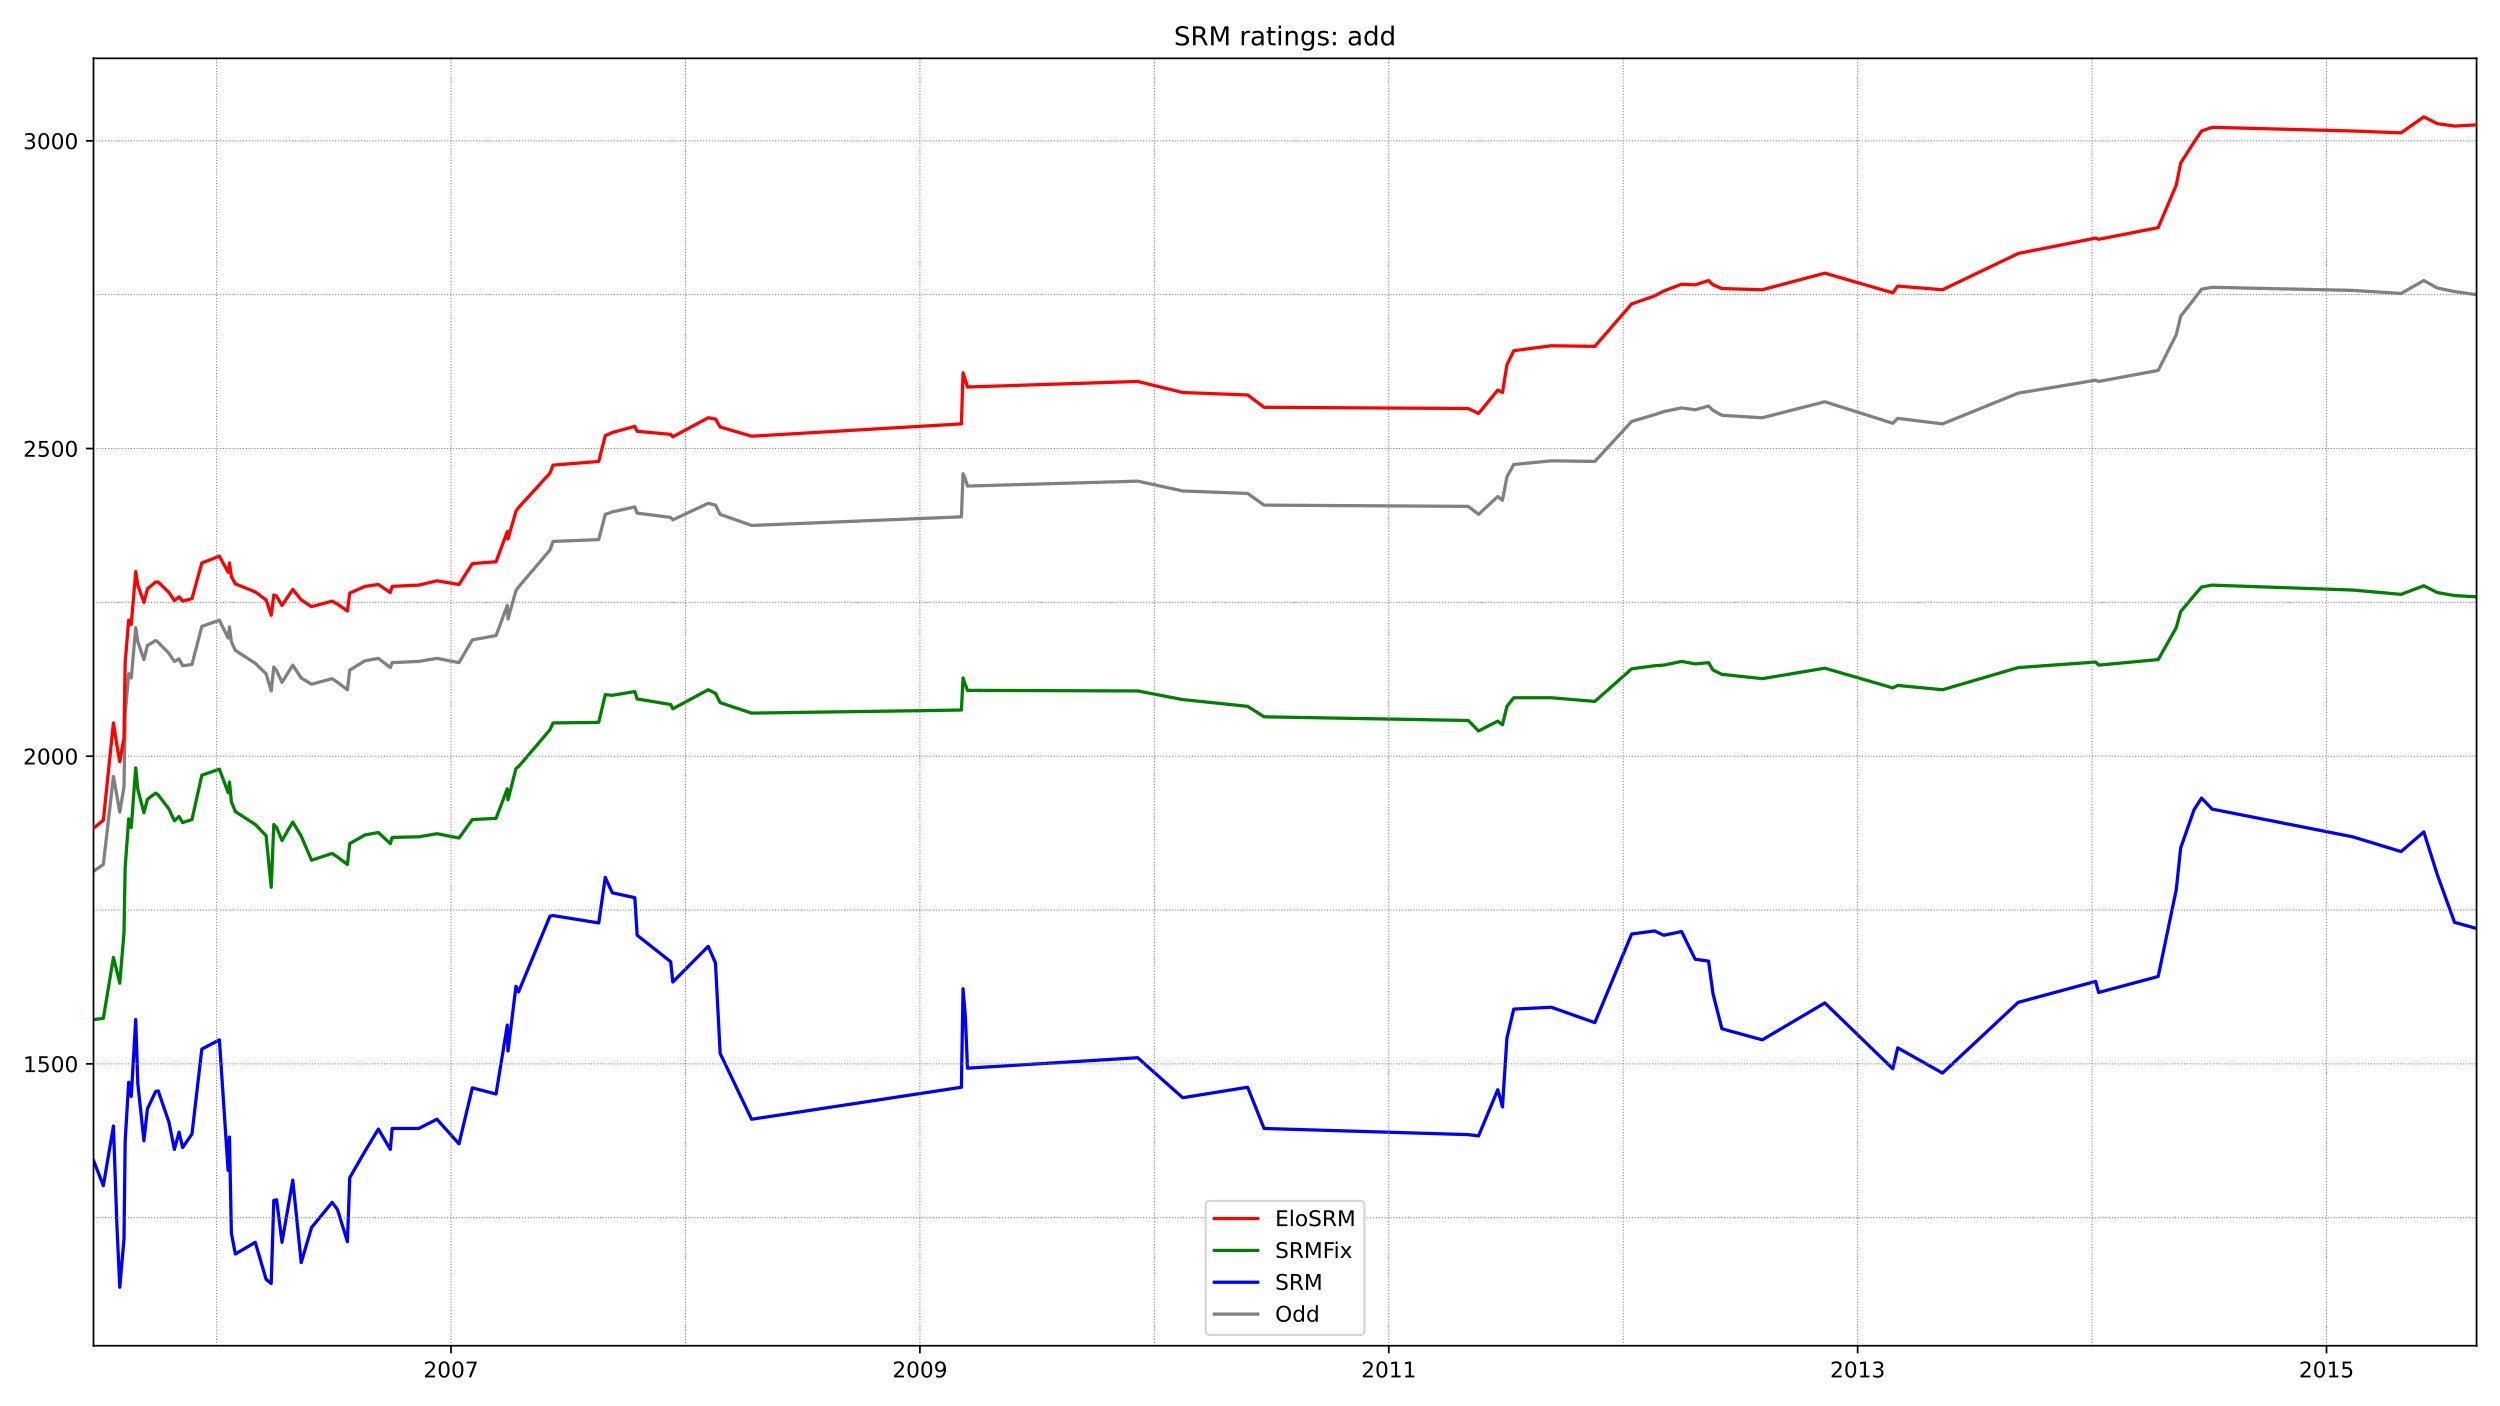 <?xml version="1.0" encoding="utf-8" standalone="no"?>
<!DOCTYPE svg PUBLIC "-//W3C//DTD SVG 1.1//EN"
  "http://www.w3.org/Graphics/SVG/1.1/DTD/svg11.dtd">
<!-- Created with matplotlib (https://matplotlib.org/) -->
<svg height="648pt" version="1.1" viewBox="0 0 1152 648" width="1152pt" xmlns="http://www.w3.org/2000/svg" xmlns:xlink="http://www.w3.org/1999/xlink">
 <defs>
  <style type="text/css">*{stroke-linecap:butt;stroke-linejoin:round;}</style>
 </defs>
 <g id="figure_1">
  <g id="patch_1">
   <path d="M 0 648 
L 1152 648 
L 1152 0 
L 0 0 
z
" style="fill:#ffffff;"/>
  </g>
  <g id="axes_1">
   <g id="patch_2">
    <path d="M 43.09 620.12 
L 1141.2 620.12 
L 1141.2 26.88 
L 43.09 26.88 
z
" style="fill:#ffffff;"/>
   </g>
   <g id="line2d_1">
    <path clip-path="url(#pb76897e1ec)" d="M 43.09 401.476 
L 47.627 398.357 
L 52.272 357.809 
L 53.893 366.883 
L 55.189 374.255 
L 57.134 362.63 
L 57.674 329.171 
L 59.294 310.457 
L 60.483 312.442 
L 62.535 289.191 
L 63.507 295.712 
L 66.316 303.935 
L 67.937 297.414 
L 71.718 295.145 
L 72.906 295.996 
L 77.875 301.1 
L 80.36 304.786 
L 82.52 303.652 
L 84.141 306.771 
L 88.462 306.204 
L 92.999 288.624 
L 101.101 285.788 
L 105.098 294.011 
L 105.747 288.907 
L 106.611 295.712 
L 108.447 299.682 
L 117.63 305.636 
L 122.599 310.457 
L 124.976 318.396 
L 126.164 307.338 
L 127.46 309.039 
L 129.945 314.426 
L 134.914 306.487 
L 138.803 312.442 
L 143.557 315.277 
L 153.063 312.725 
L 155.548 314.426 
L 160.085 317.829 
L 161.165 308.755 
L 168.187 304.502 
L 174.345 303.368 
L 179.854 307.621 
L 180.718 305.353 
L 192.926 304.786 
L 201.352 303.368 
L 211.506 305.353 
L 217.664 294.862 
L 228.575 292.877 
L 233.76 278.983 
L 234.084 285.221 
L 237.757 272.178 
L 238.946 270.476 
L 253.422 253.464 
L 254.826 249.494 
L 275.891 248.643 
L 278.916 237.018 
L 282.157 235.884 
L 292.528 233.615 
L 293.608 236.451 
L 309.056 238.435 
L 310.028 239.57 
L 326.341 231.914 
L 329.69 232.765 
L 331.85 237.018 
L 346.326 242.122 
L 443.012 238.152 
L 443.768 218.304 
L 444.848 220.855 
L 445.82 223.975 
L 524.249 221.706 
L 544.991 226.243 
L 574.914 227.377 
L 582.476 232.765 
L 676.569 233.332 
L 681.323 237.018 
L 690.181 228.795 
L 692.341 230.496 
L 694.394 219.721 
L 697.527 214.05 
L 714.811 212.349 
L 734.905 212.633 
L 751.865 194.202 
L 762.452 191.083 
L 766.665 189.665 
L 774.875 187.964 
L 781.141 188.815 
L 787.299 187.113 
L 789.351 189.098 
L 793.456 191.366 
L 812.037 192.501 
L 840.881 185.128 
L 872.209 195.053 
L 874.478 192.784 
L 895.111 195.336 
L 930.004 181.159 
L 965.654 175.204 
L 967.058 175.771 
L 994.497 170.667 
L 1002.815 154.222 
L 1004.868 145.715 
L 1011.026 137.776 
L 1014.483 133.239 
L 1019.344 132.388 
L 1084.053 133.806 
L 1106.415 135.224 
L 1116.894 129.269 
L 1123.051 132.672 
L 1131.045 134.373 
L 1141.2 135.791 
" style="fill:none;stroke:#808080;stroke-linecap:square;stroke-width:1.5;"/>
   </g>
   <g id="line2d_2">
    <path clip-path="url(#pb76897e1ec)" d="M 43.09 534.744 
L 47.627 546.369 
L 52.272 518.865 
L 53.893 565.083 
L 55.189 593.155 
L 57.134 571.038 
L 57.674 525.954 
L 59.294 498.733 
L 60.483 505.255 
L 62.535 469.811 
L 63.507 499.3 
L 66.316 525.67 
L 67.937 510.926 
L 71.718 502.986 
L 72.906 502.703 
L 77.875 517.164 
L 80.36 529.64 
L 82.52 521.7 
L 84.141 528.789 
L 88.462 522.551 
L 92.999 483.421 
L 101.101 479.168 
L 105.098 539.28 
L 105.747 523.969 
L 106.611 568.202 
L 108.447 577.843 
L 117.63 572.456 
L 122.599 589.468 
L 124.976 591.453 
L 126.164 553.174 
L 127.46 552.891 
L 129.945 572.456 
L 134.914 543.817 
L 138.803 581.813 
L 143.557 565.65 
L 153.063 554.025 
L 155.548 557.427 
L 160.085 572.172 
L 161.165 542.683 
L 168.187 530.49 
L 174.345 520.283 
L 179.854 529.64 
L 180.718 519.999 
L 192.926 519.999 
L 201.352 515.746 
L 211.506 527.088 
L 217.664 501.285 
L 228.575 504.12 
L 233.76 472.363 
L 234.084 484.272 
L 237.757 454.499 
L 238.946 457.051 
L 253.422 422.175 
L 254.826 421.891 
L 275.891 425.294 
L 278.916 404.311 
L 282.157 411.4 
L 292.528 413.668 
L 293.608 430.965 
L 309.056 443.157 
L 310.028 452.515 
L 326.341 436.069 
L 329.69 443.725 
L 331.85 485.406 
L 346.326 515.746 
L 443.012 501.001 
L 443.768 455.634 
L 444.848 468.677 
L 445.82 492.211 
L 524.249 487.391 
L 544.991 505.822 
L 574.914 501.001 
L 582.476 519.999 
L 676.569 522.835 
L 681.323 523.402 
L 690.181 502.136 
L 692.341 510.075 
L 694.394 478.317 
L 697.527 464.991 
L 714.811 464.14 
L 734.905 471.229 
L 751.865 430.398 
L 762.452 428.98 
L 766.665 430.965 
L 774.875 429.264 
L 781.141 442.023 
L 787.299 442.874 
L 789.351 457.902 
L 793.456 474.064 
L 812.037 479.168 
L 840.881 462.155 
L 872.209 492.495 
L 874.478 482.854 
L 895.111 494.48 
L 930.004 461.872 
L 965.654 452.231 
L 967.058 457.335 
L 994.497 449.963 
L 1002.815 409.982 
L 1004.868 390.701 
L 1011.026 373.121 
L 1014.483 367.734 
L 1019.344 372.837 
L 1084.053 385.597 
L 1106.415 392.402 
L 1116.894 383.329 
L 1123.051 402.894 
L 1131.045 425.01 
L 1141.2 427.846 
" style="fill:none;stroke:#0000ff;stroke-linecap:square;stroke-width:1.5;"/>
   </g>
   <g id="matplotlib.axis_1">
    <g id="xtick_1">
     <g id="line2d_3">
      <defs>
       <path d="M 0 0 
L 0 3.5 
" id="m95bb0ce52f" style="stroke:#000000;stroke-width:0.8;"/>
      </defs>
      <g>
       <use style="stroke:#000000;stroke-width:0.8;" x="207.834" xlink:href="#m95bb0ce52f" y="620.12"/>
      </g>
     </g>
     <g id="text_1">
      <!-- 2007 -->
      <g transform="translate(195.109 634.718)scale(0.1 -0.1)">
       <defs>
        <path d="M 19.188 8.297 
L 53.609 8.297 
L 53.609 0 
L 7.328 0 
L 7.328 8.297 
Q 12.938 14.109 22.625 23.891 
Q 32.328 33.688 34.812 36.531 
Q 39.547 41.844 41.422 45.531 
Q 43.312 49.219 43.312 52.781 
Q 43.312 58.594 39.234 62.25 
Q 35.156 65.922 28.609 65.922 
Q 23.969 65.922 18.812 64.312 
Q 13.672 62.703 7.812 59.422 
L 7.812 69.391 
Q 13.766 71.781 18.938 73 
Q 24.125 74.219 28.422 74.219 
Q 39.75 74.219 46.484 68.547 
Q 53.219 62.891 53.219 53.422 
Q 53.219 48.922 51.531 44.891 
Q 49.859 40.875 45.406 35.406 
Q 44.188 33.984 37.641 27.219 
Q 31.109 20.453 19.188 8.297 
z
" id="DejaVuSans-50"/>
        <path d="M 31.781 66.406 
Q 24.172 66.406 20.328 58.906 
Q 16.5 51.422 16.5 36.375 
Q 16.5 21.391 20.328 13.891 
Q 24.172 6.391 31.781 6.391 
Q 39.453 6.391 43.281 13.891 
Q 47.125 21.391 47.125 36.375 
Q 47.125 51.422 43.281 58.906 
Q 39.453 66.406 31.781 66.406 
z
M 31.781 74.219 
Q 44.047 74.219 50.516 64.516 
Q 56.984 54.828 56.984 36.375 
Q 56.984 17.969 50.516 8.266 
Q 44.047 -1.422 31.781 -1.422 
Q 19.531 -1.422 13.062 8.266 
Q 6.594 17.969 6.594 36.375 
Q 6.594 54.828 13.062 64.516 
Q 19.531 74.219 31.781 74.219 
z
" id="DejaVuSans-48"/>
        <path d="M 8.203 72.906 
L 55.078 72.906 
L 55.078 68.703 
L 28.609 0 
L 18.312 0 
L 43.219 64.594 
L 8.203 64.594 
z
" id="DejaVuSans-55"/>
       </defs>
       <use xlink:href="#DejaVuSans-50"/>
       <use x="63.623" xlink:href="#DejaVuSans-48"/>
       <use x="127.246" xlink:href="#DejaVuSans-48"/>
       <use x="190.869" xlink:href="#DejaVuSans-55"/>
      </g>
     </g>
    </g>
    <g id="xtick_2">
     <g id="line2d_4">
      <g>
       <use style="stroke:#000000;stroke-width:0.8;" x="423.891" xlink:href="#m95bb0ce52f" y="620.12"/>
      </g>
     </g>
     <g id="text_2">
      <!-- 2009 -->
      <g transform="translate(411.166 634.718)scale(0.1 -0.1)">
       <defs>
        <path d="M 10.984 1.516 
L 10.984 10.5 
Q 14.703 8.734 18.5 7.812 
Q 22.312 6.891 25.984 6.891 
Q 35.75 6.891 40.891 13.453 
Q 46.047 20.016 46.781 33.406 
Q 43.953 29.203 39.594 26.953 
Q 35.25 24.703 29.984 24.703 
Q 19.047 24.703 12.672 31.312 
Q 6.297 37.938 6.297 49.422 
Q 6.297 60.641 12.938 67.422 
Q 19.578 74.219 30.609 74.219 
Q 43.266 74.219 49.922 64.516 
Q 56.594 54.828 56.594 36.375 
Q 56.594 19.141 48.406 8.859 
Q 40.234 -1.422 26.422 -1.422 
Q 22.703 -1.422 18.891 -0.688 
Q 15.094 0.047 10.984 1.516 
z
M 30.609 32.422 
Q 37.25 32.422 41.125 36.953 
Q 45.016 41.5 45.016 49.422 
Q 45.016 57.281 41.125 61.844 
Q 37.25 66.406 30.609 66.406 
Q 23.969 66.406 20.094 61.844 
Q 16.219 57.281 16.219 49.422 
Q 16.219 41.5 20.094 36.953 
Q 23.969 32.422 30.609 32.422 
z
" id="DejaVuSans-57"/>
       </defs>
       <use xlink:href="#DejaVuSans-50"/>
       <use x="63.623" xlink:href="#DejaVuSans-48"/>
       <use x="127.246" xlink:href="#DejaVuSans-48"/>
       <use x="190.869" xlink:href="#DejaVuSans-57"/>
      </g>
     </g>
    </g>
    <g id="xtick_3">
     <g id="line2d_5">
      <g>
       <use style="stroke:#000000;stroke-width:0.8;" x="639.948" xlink:href="#m95bb0ce52f" y="620.12"/>
      </g>
     </g>
     <g id="text_3">
      <!-- 2011 -->
      <g transform="translate(627.223 634.718)scale(0.1 -0.1)">
       <defs>
        <path d="M 12.406 8.297 
L 28.516 8.297 
L 28.516 63.922 
L 10.984 60.406 
L 10.984 69.391 
L 28.422 72.906 
L 38.281 72.906 
L 38.281 8.297 
L 54.391 8.297 
L 54.391 0 
L 12.406 0 
z
" id="DejaVuSans-49"/>
       </defs>
       <use xlink:href="#DejaVuSans-50"/>
       <use x="63.623" xlink:href="#DejaVuSans-48"/>
       <use x="127.246" xlink:href="#DejaVuSans-49"/>
       <use x="190.869" xlink:href="#DejaVuSans-49"/>
      </g>
     </g>
    </g>
    <g id="xtick_4">
     <g id="line2d_6">
      <g>
       <use style="stroke:#000000;stroke-width:0.8;" x="856.005" xlink:href="#m95bb0ce52f" y="620.12"/>
      </g>
     </g>
     <g id="text_4">
      <!-- 2013 -->
      <g transform="translate(843.28 634.718)scale(0.1 -0.1)">
       <defs>
        <path d="M 40.578 39.312 
Q 47.656 37.797 51.625 33 
Q 55.609 28.219 55.609 21.188 
Q 55.609 10.406 48.188 4.484 
Q 40.766 -1.422 27.094 -1.422 
Q 22.516 -1.422 17.656 -0.516 
Q 12.797 0.391 7.625 2.203 
L 7.625 11.719 
Q 11.719 9.328 16.594 8.109 
Q 21.484 6.891 26.812 6.891 
Q 36.078 6.891 40.938 10.547 
Q 45.797 14.203 45.797 21.188 
Q 45.797 27.641 41.281 31.266 
Q 36.766 34.906 28.719 34.906 
L 20.219 34.906 
L 20.219 43.016 
L 29.109 43.016 
Q 36.375 43.016 40.234 45.922 
Q 44.094 48.828 44.094 54.297 
Q 44.094 59.906 40.109 62.906 
Q 36.141 65.922 28.719 65.922 
Q 24.656 65.922 20.016 65.031 
Q 15.375 64.156 9.812 62.312 
L 9.812 71.094 
Q 15.438 72.656 20.344 73.438 
Q 25.25 74.219 29.594 74.219 
Q 40.828 74.219 47.359 69.109 
Q 53.906 64.016 53.906 55.328 
Q 53.906 49.266 50.438 45.094 
Q 46.969 40.922 40.578 39.312 
z
" id="DejaVuSans-51"/>
       </defs>
       <use xlink:href="#DejaVuSans-50"/>
       <use x="63.623" xlink:href="#DejaVuSans-48"/>
       <use x="127.246" xlink:href="#DejaVuSans-49"/>
       <use x="190.869" xlink:href="#DejaVuSans-51"/>
      </g>
     </g>
    </g>
    <g id="xtick_5">
     <g id="line2d_7">
      <g>
       <use style="stroke:#000000;stroke-width:0.8;" x="1072.062" xlink:href="#m95bb0ce52f" y="620.12"/>
      </g>
     </g>
     <g id="text_5">
      <!-- 2015 -->
      <g transform="translate(1059.337 634.718)scale(0.1 -0.1)">
       <defs>
        <path d="M 10.797 72.906 
L 49.516 72.906 
L 49.516 64.594 
L 19.828 64.594 
L 19.828 46.734 
Q 21.969 47.469 24.109 47.828 
Q 26.266 48.188 28.422 48.188 
Q 40.625 48.188 47.75 41.5 
Q 54.891 34.812 54.891 23.391 
Q 54.891 11.625 47.562 5.094 
Q 40.234 -1.422 26.906 -1.422 
Q 22.312 -1.422 17.547 -0.641 
Q 12.797 0.141 7.719 1.703 
L 7.719 11.625 
Q 12.109 9.234 16.797 8.062 
Q 21.484 6.891 26.703 6.891 
Q 35.156 6.891 40.078 11.328 
Q 45.016 15.766 45.016 23.391 
Q 45.016 31 40.078 35.438 
Q 35.156 39.891 26.703 39.891 
Q 22.75 39.891 18.812 39.016 
Q 14.891 38.141 10.797 36.281 
z
" id="DejaVuSans-53"/>
       </defs>
       <use xlink:href="#DejaVuSans-50"/>
       <use x="63.623" xlink:href="#DejaVuSans-48"/>
       <use x="127.246" xlink:href="#DejaVuSans-49"/>
       <use x="190.869" xlink:href="#DejaVuSans-53"/>
      </g>
     </g>
    </g>
   </g>
   <g id="matplotlib.axis_2">
    <g id="ytick_1">
     <g id="line2d_8">
      <defs>
       <path d="M 0 0 
L -3.5 0 
" id="m1c9e0c0829" style="stroke:#000000;stroke-width:0.8;"/>
      </defs>
      <g>
       <use style="stroke:#000000;stroke-width:0.8;" x="43.09" xlink:href="#m1c9e0c0829" y="490.226"/>
      </g>
     </g>
     <g id="text_6">
      <!-- 1500 -->
      <g transform="translate(10.64 494.026)scale(0.1 -0.1)">
       <use xlink:href="#DejaVuSans-49"/>
       <use x="63.623" xlink:href="#DejaVuSans-53"/>
       <use x="127.246" xlink:href="#DejaVuSans-48"/>
       <use x="190.869" xlink:href="#DejaVuSans-48"/>
      </g>
     </g>
    </g>
    <g id="ytick_2">
     <g id="line2d_9">
      <g>
       <use style="stroke:#000000;stroke-width:0.8;" x="43.09" xlink:href="#m1c9e0c0829" y="348.452"/>
      </g>
     </g>
     <g id="text_7">
      <!-- 2000 -->
      <g transform="translate(10.64 352.251)scale(0.1 -0.1)">
       <use xlink:href="#DejaVuSans-50"/>
       <use x="63.623" xlink:href="#DejaVuSans-48"/>
       <use x="127.246" xlink:href="#DejaVuSans-48"/>
       <use x="190.869" xlink:href="#DejaVuSans-48"/>
      </g>
     </g>
    </g>
    <g id="ytick_3">
     <g id="line2d_10">
      <g>
       <use style="stroke:#000000;stroke-width:0.8;" x="43.09" xlink:href="#m1c9e0c0829" y="206.678"/>
      </g>
     </g>
     <g id="text_8">
      <!-- 2500 -->
      <g transform="translate(10.64 210.477)scale(0.1 -0.1)">
       <use xlink:href="#DejaVuSans-50"/>
       <use x="63.623" xlink:href="#DejaVuSans-53"/>
       <use x="127.246" xlink:href="#DejaVuSans-48"/>
       <use x="190.869" xlink:href="#DejaVuSans-48"/>
      </g>
     </g>
    </g>
    <g id="ytick_4">
     <g id="line2d_11">
      <g>
       <use style="stroke:#000000;stroke-width:0.8;" x="43.09" xlink:href="#m1c9e0c0829" y="64.904"/>
      </g>
     </g>
     <g id="text_9">
      <!-- 3000 -->
      <g transform="translate(10.64 68.703)scale(0.1 -0.1)">
       <use xlink:href="#DejaVuSans-51"/>
       <use x="63.623" xlink:href="#DejaVuSans-48"/>
       <use x="127.246" xlink:href="#DejaVuSans-48"/>
       <use x="190.869" xlink:href="#DejaVuSans-48"/>
      </g>
     </g>
    </g>
   </g>
   <g id="line2d_12">
    <path clip-path="url(#pb76897e1ec)" d="M 43.09 469.811 
L 47.627 469.244 
L 52.272 441.173 
L 53.893 447.694 
L 55.189 453.082 
L 57.134 429.831 
L 57.674 399.775 
L 59.294 377.374 
L 60.483 381.344 
L 62.535 353.84 
L 63.507 363.764 
L 66.316 374.539 
L 67.937 368.301 
L 71.718 365.465 
L 72.906 366.316 
L 77.875 372.837 
L 80.36 378.225 
L 82.52 376.24 
L 84.141 379.075 
L 88.462 377.658 
L 92.999 357.242 
L 101.101 354.407 
L 105.098 365.182 
L 105.747 360.361 
L 106.611 369.435 
L 108.447 373.972 
L 117.63 379.926 
L 122.599 385.03 
L 124.976 408.848 
L 126.164 379.926 
L 127.46 381.344 
L 129.945 387.298 
L 134.914 378.792 
L 138.803 385.314 
L 143.557 396.372 
L 153.063 393.253 
L 155.548 394.954 
L 160.085 398.357 
L 161.165 388.716 
L 168.187 384.746 
L 174.345 383.612 
L 179.854 388.716 
L 180.718 385.881 
L 192.926 385.597 
L 201.352 384.179 
L 211.506 386.164 
L 217.664 377.658 
L 228.575 377.091 
L 233.76 363.48 
L 234.084 368.584 
L 237.757 354.123 
L 238.946 353.273 
L 253.422 336.26 
L 254.826 333.141 
L 275.891 332.857 
L 278.916 320.097 
L 282.157 320.381 
L 292.528 318.68 
L 293.608 322.082 
L 309.056 324.634 
L 310.028 326.619 
L 326.341 317.829 
L 329.69 319.53 
L 331.85 323.784 
L 346.326 328.604 
L 443.012 327.186 
L 443.768 312.442 
L 444.848 315.561 
L 445.82 318.113 
L 524.249 318.396 
L 544.991 322.366 
L 574.914 325.485 
L 582.476 330.305 
L 676.569 332.006 
L 681.323 336.827 
L 690.181 332.29 
L 692.341 333.991 
L 694.394 325.485 
L 697.527 321.515 
L 714.811 321.515 
L 734.905 323.216 
L 751.865 308.188 
L 762.452 306.771 
L 766.665 306.487 
L 774.875 304.786 
L 781.141 305.92 
L 787.299 305.353 
L 789.351 308.755 
L 793.456 310.74 
L 812.037 312.725 
L 840.881 307.905 
L 872.209 316.978 
L 874.478 315.844 
L 895.111 317.829 
L 930.004 307.621 
L 965.654 305.069 
L 967.058 306.487 
L 994.497 303.935 
L 1002.815 289.191 
L 1004.868 281.818 
L 1011.026 274.446 
L 1014.483 270.476 
L 1019.344 269.626 
L 1084.053 271.894 
L 1106.415 273.879 
L 1116.894 269.909 
L 1123.051 273.028 
L 1131.045 274.446 
L 1141.2 275.013 
" style="fill:none;stroke:#008000;stroke-linecap:square;stroke-width:1.5;"/>
   </g>
   <g id="line2d_13">
    <path clip-path="url(#pb76897e1ec)" d="M 43.09 561.114 
L 1141.2 561.114 
" style="fill:none;stroke:#808080;stroke-dasharray:0.5,0.825;stroke-dashoffset:0;stroke-width:0.5;"/>
   </g>
   <g id="line2d_14">
    <path clip-path="url(#pb76897e1ec)" d="M 43.09 490.226 
L 1141.2 490.226 
" style="fill:none;stroke:#808080;stroke-dasharray:0.5,0.825;stroke-dashoffset:0;stroke-width:0.5;"/>
   </g>
   <g id="line2d_15">
    <path clip-path="url(#pb76897e1ec)" d="M 43.09 419.339 
L 1141.2 419.339 
" style="fill:none;stroke:#808080;stroke-dasharray:0.5,0.825;stroke-dashoffset:0;stroke-width:0.5;"/>
   </g>
   <g id="line2d_16">
    <path clip-path="url(#pb76897e1ec)" d="M 43.09 348.452 
L 1141.2 348.452 
" style="fill:none;stroke:#808080;stroke-dasharray:0.5,0.825;stroke-dashoffset:0;stroke-width:0.5;"/>
   </g>
   <g id="line2d_17">
    <path clip-path="url(#pb76897e1ec)" d="M 43.09 277.565 
L 1141.2 277.565 
" style="fill:none;stroke:#808080;stroke-dasharray:0.5,0.825;stroke-dashoffset:0;stroke-width:0.5;"/>
   </g>
   <g id="line2d_18">
    <path clip-path="url(#pb76897e1ec)" d="M 43.09 206.678 
L 1141.2 206.678 
" style="fill:none;stroke:#808080;stroke-dasharray:0.5,0.825;stroke-dashoffset:0;stroke-width:0.5;"/>
   </g>
   <g id="line2d_19">
    <path clip-path="url(#pb76897e1ec)" d="M 43.09 135.791 
L 1141.2 135.791 
" style="fill:none;stroke:#808080;stroke-dasharray:0.5,0.825;stroke-dashoffset:0;stroke-width:0.5;"/>
   </g>
   <g id="line2d_20">
    <path clip-path="url(#pb76897e1ec)" d="M 43.09 64.904 
L 1141.2 64.904 
" style="fill:none;stroke:#808080;stroke-dasharray:0.5,0.825;stroke-dashoffset:0;stroke-width:0.5;"/>
   </g>
   <g id="line2d_21">
    <path clip-path="url(#pb76897e1ec)" d="M 99.805 620.12 
L 99.805 26.88 
" style="fill:none;stroke:#808080;stroke-dasharray:0.5,0.825;stroke-dashoffset:0;stroke-width:0.5;"/>
   </g>
   <g id="line2d_22">
    <path clip-path="url(#pb76897e1ec)" d="M 207.834 620.12 
L 207.834 26.88 
" style="fill:none;stroke:#808080;stroke-dasharray:0.5,0.825;stroke-dashoffset:0;stroke-width:0.5;"/>
   </g>
   <g id="line2d_23">
    <path clip-path="url(#pb76897e1ec)" d="M 315.862 620.12 
L 315.862 26.88 
" style="fill:none;stroke:#808080;stroke-dasharray:0.5,0.825;stroke-dashoffset:0;stroke-width:0.5;"/>
   </g>
   <g id="line2d_24">
    <path clip-path="url(#pb76897e1ec)" d="M 423.891 620.12 
L 423.891 26.88 
" style="fill:none;stroke:#808080;stroke-dasharray:0.5,0.825;stroke-dashoffset:0;stroke-width:0.5;"/>
   </g>
   <g id="line2d_25">
    <path clip-path="url(#pb76897e1ec)" d="M 531.919 620.12 
L 531.919 26.88 
" style="fill:none;stroke:#808080;stroke-dasharray:0.5,0.825;stroke-dashoffset:0;stroke-width:0.5;"/>
   </g>
   <g id="line2d_26">
    <path clip-path="url(#pb76897e1ec)" d="M 639.948 620.12 
L 639.948 26.88 
" style="fill:none;stroke:#808080;stroke-dasharray:0.5,0.825;stroke-dashoffset:0;stroke-width:0.5;"/>
   </g>
   <g id="line2d_27">
    <path clip-path="url(#pb76897e1ec)" d="M 747.976 620.12 
L 747.976 26.88 
" style="fill:none;stroke:#808080;stroke-dasharray:0.5,0.825;stroke-dashoffset:0;stroke-width:0.5;"/>
   </g>
   <g id="line2d_28">
    <path clip-path="url(#pb76897e1ec)" d="M 856.005 620.12 
L 856.005 26.88 
" style="fill:none;stroke:#808080;stroke-dasharray:0.5,0.825;stroke-dashoffset:0;stroke-width:0.5;"/>
   </g>
   <g id="line2d_29">
    <path clip-path="url(#pb76897e1ec)" d="M 964.033 620.12 
L 964.033 26.88 
" style="fill:none;stroke:#808080;stroke-dasharray:0.5,0.825;stroke-dashoffset:0;stroke-width:0.5;"/>
   </g>
   <g id="line2d_30">
    <path clip-path="url(#pb76897e1ec)" d="M 1072.062 620.12 
L 1072.062 26.88 
" style="fill:none;stroke:#808080;stroke-dasharray:0.5,0.825;stroke-dashoffset:0;stroke-width:0.5;"/>
   </g>
   <g id="patch_3">
    <path d="M 43.09 620.12 
L 43.09 26.88 
" style="fill:none;stroke:#000000;stroke-linecap:square;stroke-linejoin:miter;stroke-width:0.8;"/>
   </g>
   <g id="patch_4">
    <path d="M 1141.2 620.12 
L 1141.2 26.88 
" style="fill:none;stroke:#000000;stroke-linecap:square;stroke-linejoin:miter;stroke-width:0.8;"/>
   </g>
   <g id="patch_5">
    <path d="M 43.09 620.12 
L 1141.2 620.12 
" style="fill:none;stroke:#000000;stroke-linecap:square;stroke-linejoin:miter;stroke-width:0.8;"/>
   </g>
   <g id="patch_6">
    <path d="M 43.09 26.88 
L 1141.2 26.88 
" style="fill:none;stroke:#000000;stroke-linecap:square;stroke-linejoin:miter;stroke-width:0.8;"/>
   </g>
   <g id="line2d_31">
    <path clip-path="url(#pb76897e1ec)" d="M 43.09 381.627 
L 47.627 377.941 
L 52.272 333.141 
L 53.893 343.632 
L 55.189 351.004 
L 57.134 339.946 
L 57.674 305.353 
L 59.294 285.788 
L 60.483 287.773 
L 62.535 263.388 
L 63.507 269.626 
L 66.316 277.565 
L 67.937 271.327 
L 71.718 268.208 
L 72.906 268.208 
L 77.875 273.028 
L 80.36 276.715 
L 82.52 275.013 
L 84.141 276.998 
L 88.462 275.864 
L 92.999 259.418 
L 101.101 256.299 
L 105.098 263.671 
L 105.747 259.418 
L 106.611 265.656 
L 108.447 269.059 
L 117.63 272.745 
L 122.599 276.431 
L 124.976 283.52 
L 126.164 274.163 
L 127.46 274.73 
L 129.945 278.983 
L 134.914 271.611 
L 138.803 276.431 
L 143.557 279.55 
L 153.063 276.998 
L 155.548 278.416 
L 160.085 281.535 
L 161.165 273.312 
L 168.187 270.193 
L 174.345 269.342 
L 179.854 273.028 
L 180.718 270.193 
L 192.926 269.626 
L 201.352 267.641 
L 211.506 269.342 
L 217.664 259.702 
L 228.575 258.851 
L 233.76 244.957 
L 234.084 248.36 
L 237.757 235.6 
L 238.946 233.899 
L 253.422 218.02 
L 254.826 214.334 
L 275.891 212.633 
L 278.916 200.724 
L 282.157 199.306 
L 292.528 196.47 
L 293.608 198.739 
L 309.056 200.156 
L 310.028 201.291 
L 326.341 192.501 
L 329.69 193.068 
L 331.85 196.754 
L 346.326 201.007 
L 443.012 195.336 
L 443.768 171.802 
L 444.848 175.204 
L 445.82 178.323 
L 524.249 175.771 
L 544.991 180.875 
L 574.914 182.009 
L 582.476 187.68 
L 676.569 188.247 
L 681.323 190.516 
L 690.181 179.741 
L 692.341 180.875 
L 694.394 168.115 
L 697.527 161.594 
L 714.811 159.325 
L 734.905 159.609 
L 751.865 140.044 
L 762.452 136.358 
L 766.665 134.09 
L 774.875 130.971 
L 781.141 131.254 
L 787.299 129.269 
L 789.351 131.254 
L 793.456 132.955 
L 812.037 133.523 
L 840.881 125.867 
L 872.209 134.94 
L 874.478 131.821 
L 895.111 133.523 
L 930.004 116.793 
L 965.654 109.704 
L 967.058 110.272 
L 994.497 104.884 
L 1002.815 85.319 
L 1004.868 75.112 
L 1011.026 65.471 
L 1014.483 60.367 
L 1019.344 58.666 
L 1084.053 60.367 
L 1106.415 61.218 
L 1116.894 53.845 
L 1123.051 56.964 
L 1131.045 58.099 
L 1141.2 57.532 
" style="fill:none;stroke:#ff0000;stroke-linecap:square;stroke-width:1.5;"/>
   </g>
   <g id="text_10">
    <!-- SRM ratings: add -->
    <g transform="translate(540.96 20.88)scale(0.12 -0.12)">
     <defs>
      <path d="M 53.516 70.516 
L 53.516 60.891 
Q 47.906 63.578 42.922 64.891 
Q 37.938 66.219 33.297 66.219 
Q 25.25 66.219 20.875 63.094 
Q 16.5 59.969 16.5 54.203 
Q 16.5 49.359 19.406 46.891 
Q 22.312 44.438 30.422 42.922 
L 36.375 41.703 
Q 47.406 39.594 52.656 34.297 
Q 57.906 29 57.906 20.125 
Q 57.906 9.516 50.797 4.047 
Q 43.703 -1.422 29.984 -1.422 
Q 24.812 -1.422 18.969 -0.25 
Q 13.141 0.922 6.891 3.219 
L 6.891 13.375 
Q 12.891 10.016 18.656 8.297 
Q 24.422 6.594 29.984 6.594 
Q 38.422 6.594 43.016 9.906 
Q 47.609 13.234 47.609 19.391 
Q 47.609 24.75 44.312 27.781 
Q 41.016 30.812 33.5 32.328 
L 27.484 33.5 
Q 16.453 35.688 11.516 40.375 
Q 6.594 45.062 6.594 53.422 
Q 6.594 63.094 13.406 68.656 
Q 20.219 74.219 32.172 74.219 
Q 37.312 74.219 42.625 73.281 
Q 47.953 72.359 53.516 70.516 
z
" id="DejaVuSans-83"/>
      <path d="M 44.391 34.188 
Q 47.562 33.109 50.562 29.594 
Q 53.562 26.078 56.594 19.922 
L 66.609 0 
L 56 0 
L 46.688 18.703 
Q 43.062 26.031 39.672 28.422 
Q 36.281 30.812 30.422 30.812 
L 19.672 30.812 
L 19.672 0 
L 9.812 0 
L 9.812 72.906 
L 32.078 72.906 
Q 44.578 72.906 50.734 67.672 
Q 56.891 62.453 56.891 51.906 
Q 56.891 45.016 53.688 40.469 
Q 50.484 35.938 44.391 34.188 
z
M 19.672 64.797 
L 19.672 38.922 
L 32.078 38.922 
Q 39.203 38.922 42.844 42.219 
Q 46.484 45.516 46.484 51.906 
Q 46.484 58.297 42.844 61.547 
Q 39.203 64.797 32.078 64.797 
z
" id="DejaVuSans-82"/>
      <path d="M 9.812 72.906 
L 24.516 72.906 
L 43.109 23.297 
L 61.812 72.906 
L 76.516 72.906 
L 76.516 0 
L 66.891 0 
L 66.891 64.016 
L 48.094 14.016 
L 38.188 14.016 
L 19.391 64.016 
L 19.391 0 
L 9.812 0 
z
" id="DejaVuSans-77"/>
      <path id="DejaVuSans-32"/>
      <path d="M 41.109 46.297 
Q 39.594 47.172 37.812 47.578 
Q 36.031 48 33.891 48 
Q 26.266 48 22.188 43.047 
Q 18.109 38.094 18.109 28.812 
L 18.109 0 
L 9.078 0 
L 9.078 54.688 
L 18.109 54.688 
L 18.109 46.188 
Q 20.953 51.172 25.484 53.578 
Q 30.031 56 36.531 56 
Q 37.453 56 38.578 55.875 
Q 39.703 55.766 41.062 55.516 
z
" id="DejaVuSans-114"/>
      <path d="M 34.281 27.484 
Q 23.391 27.484 19.188 25 
Q 14.984 22.516 14.984 16.5 
Q 14.984 11.719 18.141 8.906 
Q 21.297 6.109 26.703 6.109 
Q 34.188 6.109 38.703 11.406 
Q 43.219 16.703 43.219 25.484 
L 43.219 27.484 
z
M 52.203 31.203 
L 52.203 0 
L 43.219 0 
L 43.219 8.297 
Q 40.141 3.328 35.547 0.953 
Q 30.953 -1.422 24.312 -1.422 
Q 15.922 -1.422 10.953 3.297 
Q 6 8.016 6 15.922 
Q 6 25.141 12.172 29.828 
Q 18.359 34.516 30.609 34.516 
L 43.219 34.516 
L 43.219 35.406 
Q 43.219 41.609 39.141 45 
Q 35.062 48.391 27.688 48.391 
Q 23 48.391 18.547 47.266 
Q 14.109 46.141 10.016 43.891 
L 10.016 52.203 
Q 14.938 54.109 19.578 55.047 
Q 24.219 56 28.609 56 
Q 40.484 56 46.344 49.844 
Q 52.203 43.703 52.203 31.203 
z
" id="DejaVuSans-97"/>
      <path d="M 18.312 70.219 
L 18.312 54.688 
L 36.812 54.688 
L 36.812 47.703 
L 18.312 47.703 
L 18.312 18.016 
Q 18.312 11.328 20.141 9.422 
Q 21.969 7.516 27.594 7.516 
L 36.812 7.516 
L 36.812 0 
L 27.594 0 
Q 17.188 0 13.234 3.875 
Q 9.281 7.766 9.281 18.016 
L 9.281 47.703 
L 2.688 47.703 
L 2.688 54.688 
L 9.281 54.688 
L 9.281 70.219 
z
" id="DejaVuSans-116"/>
      <path d="M 9.422 54.688 
L 18.406 54.688 
L 18.406 0 
L 9.422 0 
z
M 9.422 75.984 
L 18.406 75.984 
L 18.406 64.594 
L 9.422 64.594 
z
" id="DejaVuSans-105"/>
      <path d="M 54.891 33.016 
L 54.891 0 
L 45.906 0 
L 45.906 32.719 
Q 45.906 40.484 42.875 44.328 
Q 39.844 48.188 33.797 48.188 
Q 26.516 48.188 22.312 43.547 
Q 18.109 38.922 18.109 30.906 
L 18.109 0 
L 9.078 0 
L 9.078 54.688 
L 18.109 54.688 
L 18.109 46.188 
Q 21.344 51.125 25.703 53.562 
Q 30.078 56 35.797 56 
Q 45.219 56 50.047 50.172 
Q 54.891 44.344 54.891 33.016 
z
" id="DejaVuSans-110"/>
      <path d="M 45.406 27.984 
Q 45.406 37.75 41.375 43.109 
Q 37.359 48.484 30.078 48.484 
Q 22.859 48.484 18.828 43.109 
Q 14.797 37.75 14.797 27.984 
Q 14.797 18.266 18.828 12.891 
Q 22.859 7.516 30.078 7.516 
Q 37.359 7.516 41.375 12.891 
Q 45.406 18.266 45.406 27.984 
z
M 54.391 6.781 
Q 54.391 -7.172 48.188 -13.984 
Q 42 -20.797 29.203 -20.797 
Q 24.469 -20.797 20.266 -20.094 
Q 16.062 -19.391 12.109 -17.922 
L 12.109 -9.188 
Q 16.062 -11.328 19.922 -12.344 
Q 23.781 -13.375 27.781 -13.375 
Q 36.625 -13.375 41.016 -8.766 
Q 45.406 -4.156 45.406 5.172 
L 45.406 9.625 
Q 42.625 4.781 38.281 2.391 
Q 33.938 0 27.875 0 
Q 17.828 0 11.672 7.656 
Q 5.516 15.328 5.516 27.984 
Q 5.516 40.672 11.672 48.328 
Q 17.828 56 27.875 56 
Q 33.938 56 38.281 53.609 
Q 42.625 51.219 45.406 46.391 
L 45.406 54.688 
L 54.391 54.688 
z
" id="DejaVuSans-103"/>
      <path d="M 44.281 53.078 
L 44.281 44.578 
Q 40.484 46.531 36.375 47.5 
Q 32.281 48.484 27.875 48.484 
Q 21.188 48.484 17.844 46.438 
Q 14.5 44.391 14.5 40.281 
Q 14.5 37.156 16.891 35.375 
Q 19.281 33.594 26.516 31.984 
L 29.594 31.297 
Q 39.156 29.25 43.188 25.516 
Q 47.219 21.781 47.219 15.094 
Q 47.219 7.469 41.188 3.016 
Q 35.156 -1.422 24.609 -1.422 
Q 20.219 -1.422 15.453 -0.562 
Q 10.688 0.297 5.422 2 
L 5.422 11.281 
Q 10.406 8.688 15.234 7.391 
Q 20.062 6.109 24.812 6.109 
Q 31.156 6.109 34.562 8.281 
Q 37.984 10.453 37.984 14.406 
Q 37.984 18.062 35.516 20.016 
Q 33.062 21.969 24.703 23.781 
L 21.578 24.516 
Q 13.234 26.266 9.516 29.906 
Q 5.812 33.547 5.812 39.891 
Q 5.812 47.609 11.281 51.797 
Q 16.75 56 26.812 56 
Q 31.781 56 36.172 55.266 
Q 40.578 54.547 44.281 53.078 
z
" id="DejaVuSans-115"/>
      <path d="M 11.719 12.406 
L 22.016 12.406 
L 22.016 0 
L 11.719 0 
z
M 11.719 51.703 
L 22.016 51.703 
L 22.016 39.312 
L 11.719 39.312 
z
" id="DejaVuSans-58"/>
      <path d="M 45.406 46.391 
L 45.406 75.984 
L 54.391 75.984 
L 54.391 0 
L 45.406 0 
L 45.406 8.203 
Q 42.578 3.328 38.25 0.953 
Q 33.938 -1.422 27.875 -1.422 
Q 17.969 -1.422 11.734 6.484 
Q 5.516 14.406 5.516 27.297 
Q 5.516 40.188 11.734 48.094 
Q 17.969 56 27.875 56 
Q 33.938 56 38.25 53.625 
Q 42.578 51.266 45.406 46.391 
z
M 14.797 27.297 
Q 14.797 17.391 18.875 11.75 
Q 22.953 6.109 30.078 6.109 
Q 37.203 6.109 41.297 11.75 
Q 45.406 17.391 45.406 27.297 
Q 45.406 37.203 41.297 42.844 
Q 37.203 48.484 30.078 48.484 
Q 22.953 48.484 18.875 42.844 
Q 14.797 37.203 14.797 27.297 
z
" id="DejaVuSans-100"/>
     </defs>
     <use xlink:href="#DejaVuSans-83"/>
     <use x="63.477" xlink:href="#DejaVuSans-82"/>
     <use x="132.959" xlink:href="#DejaVuSans-77"/>
     <use x="219.238" xlink:href="#DejaVuSans-32"/>
     <use x="251.025" xlink:href="#DejaVuSans-114"/>
     <use x="292.139" xlink:href="#DejaVuSans-97"/>
     <use x="353.418" xlink:href="#DejaVuSans-116"/>
     <use x="392.627" xlink:href="#DejaVuSans-105"/>
     <use x="420.41" xlink:href="#DejaVuSans-110"/>
     <use x="483.789" xlink:href="#DejaVuSans-103"/>
     <use x="547.266" xlink:href="#DejaVuSans-115"/>
     <use x="599.365" xlink:href="#DejaVuSans-58"/>
     <use x="633.057" xlink:href="#DejaVuSans-32"/>
     <use x="664.844" xlink:href="#DejaVuSans-97"/>
     <use x="726.123" xlink:href="#DejaVuSans-100"/>
     <use x="789.6" xlink:href="#DejaVuSans-100"/>
    </g>
   </g>
   <g id="legend_1">
    <g id="patch_7">
     <path d="M 557.575 615.12 
L 626.715 615.12 
Q 628.715 615.12 628.715 613.12 
L 628.715 555.408 
Q 628.715 553.408 626.715 553.408 
L 557.575 553.408 
Q 555.575 553.408 555.575 555.408 
L 555.575 613.12 
Q 555.575 615.12 557.575 615.12 
z
" style="fill:#ffffff;opacity:0.8;stroke:#cccccc;stroke-linejoin:miter;"/>
    </g>
    <g id="line2d_32">
     <path d="M 559.575 561.506 
L 579.575 561.506 
" style="fill:none;stroke:#ff0000;stroke-linecap:square;stroke-width:1.5;"/>
    </g>
    <g id="line2d_33"/>
    <g id="text_11">
     <!-- EloSRM -->
     <g transform="translate(587.575 565.006)scale(0.1 -0.1)">
      <defs>
       <path d="M 9.812 72.906 
L 55.906 72.906 
L 55.906 64.594 
L 19.672 64.594 
L 19.672 43.016 
L 54.391 43.016 
L 54.391 34.719 
L 19.672 34.719 
L 19.672 8.297 
L 56.781 8.297 
L 56.781 0 
L 9.812 0 
z
" id="DejaVuSans-69"/>
       <path d="M 9.422 75.984 
L 18.406 75.984 
L 18.406 0 
L 9.422 0 
z
" id="DejaVuSans-108"/>
       <path d="M 30.609 48.391 
Q 23.391 48.391 19.188 42.75 
Q 14.984 37.109 14.984 27.297 
Q 14.984 17.484 19.156 11.844 
Q 23.344 6.203 30.609 6.203 
Q 37.797 6.203 41.984 11.859 
Q 46.188 17.531 46.188 27.297 
Q 46.188 37.016 41.984 42.703 
Q 37.797 48.391 30.609 48.391 
z
M 30.609 56 
Q 42.328 56 49.016 48.375 
Q 55.719 40.766 55.719 27.297 
Q 55.719 13.875 49.016 6.219 
Q 42.328 -1.422 30.609 -1.422 
Q 18.844 -1.422 12.172 6.219 
Q 5.516 13.875 5.516 27.297 
Q 5.516 40.766 12.172 48.375 
Q 18.844 56 30.609 56 
z
" id="DejaVuSans-111"/>
      </defs>
      <use xlink:href="#DejaVuSans-69"/>
      <use x="63.184" xlink:href="#DejaVuSans-108"/>
      <use x="90.967" xlink:href="#DejaVuSans-111"/>
      <use x="152.148" xlink:href="#DejaVuSans-83"/>
      <use x="215.625" xlink:href="#DejaVuSans-82"/>
      <use x="285.107" xlink:href="#DejaVuSans-77"/>
     </g>
    </g>
    <g id="line2d_34">
     <path d="M 559.575 576.184 
L 579.575 576.184 
" style="fill:none;stroke:#008000;stroke-linecap:square;stroke-width:1.5;"/>
    </g>
    <g id="line2d_35"/>
    <g id="text_12">
     <!-- SRMFix -->
     <g transform="translate(587.575 579.684)scale(0.1 -0.1)">
      <defs>
       <path d="M 9.812 72.906 
L 51.703 72.906 
L 51.703 64.594 
L 19.672 64.594 
L 19.672 43.109 
L 48.578 43.109 
L 48.578 34.812 
L 19.672 34.812 
L 19.672 0 
L 9.812 0 
z
" id="DejaVuSans-70"/>
       <path d="M 54.891 54.688 
L 35.109 28.078 
L 55.906 0 
L 45.312 0 
L 29.391 21.484 
L 13.484 0 
L 2.875 0 
L 24.125 28.609 
L 4.688 54.688 
L 15.281 54.688 
L 29.781 35.203 
L 44.281 54.688 
z
" id="DejaVuSans-120"/>
      </defs>
      <use xlink:href="#DejaVuSans-83"/>
      <use x="63.477" xlink:href="#DejaVuSans-82"/>
      <use x="132.959" xlink:href="#DejaVuSans-77"/>
      <use x="219.238" xlink:href="#DejaVuSans-70"/>
      <use x="269.508" xlink:href="#DejaVuSans-105"/>
      <use x="297.291" xlink:href="#DejaVuSans-120"/>
     </g>
    </g>
    <g id="line2d_36">
     <path d="M 559.575 590.862 
L 579.575 590.862 
" style="fill:none;stroke:#0000ff;stroke-linecap:square;stroke-width:1.5;"/>
    </g>
    <g id="line2d_37"/>
    <g id="text_13">
     <!-- SRM -->
     <g transform="translate(587.575 594.362)scale(0.1 -0.1)">
      <use xlink:href="#DejaVuSans-83"/>
      <use x="63.477" xlink:href="#DejaVuSans-82"/>
      <use x="132.959" xlink:href="#DejaVuSans-77"/>
     </g>
    </g>
    <g id="line2d_38">
     <path d="M 559.575 605.54 
L 579.575 605.54 
" style="fill:none;stroke:#808080;stroke-linecap:square;stroke-width:1.5;"/>
    </g>
    <g id="line2d_39"/>
    <g id="text_14">
     <!-- Odd -->
     <g transform="translate(587.575 609.04)scale(0.1 -0.1)">
      <defs>
       <path d="M 39.406 66.219 
Q 28.656 66.219 22.328 58.203 
Q 16.016 50.203 16.016 36.375 
Q 16.016 22.609 22.328 14.594 
Q 28.656 6.594 39.406 6.594 
Q 50.141 6.594 56.422 14.594 
Q 62.703 22.609 62.703 36.375 
Q 62.703 50.203 56.422 58.203 
Q 50.141 66.219 39.406 66.219 
z
M 39.406 74.219 
Q 54.734 74.219 63.906 63.938 
Q 73.094 53.656 73.094 36.375 
Q 73.094 19.141 63.906 8.859 
Q 54.734 -1.422 39.406 -1.422 
Q 24.031 -1.422 14.812 8.828 
Q 5.609 19.094 5.609 36.375 
Q 5.609 53.656 14.812 63.938 
Q 24.031 74.219 39.406 74.219 
z
" id="DejaVuSans-79"/>
      </defs>
      <use xlink:href="#DejaVuSans-79"/>
      <use x="78.711" xlink:href="#DejaVuSans-100"/>
      <use x="142.188" xlink:href="#DejaVuSans-100"/>
     </g>
    </g>
   </g>
  </g>
 </g>
 <defs>
  <clipPath id="pb76897e1ec">
   <rect height="593.24" width="1098.11" x="43.09" y="26.88"/>
  </clipPath>
 </defs>
</svg>
